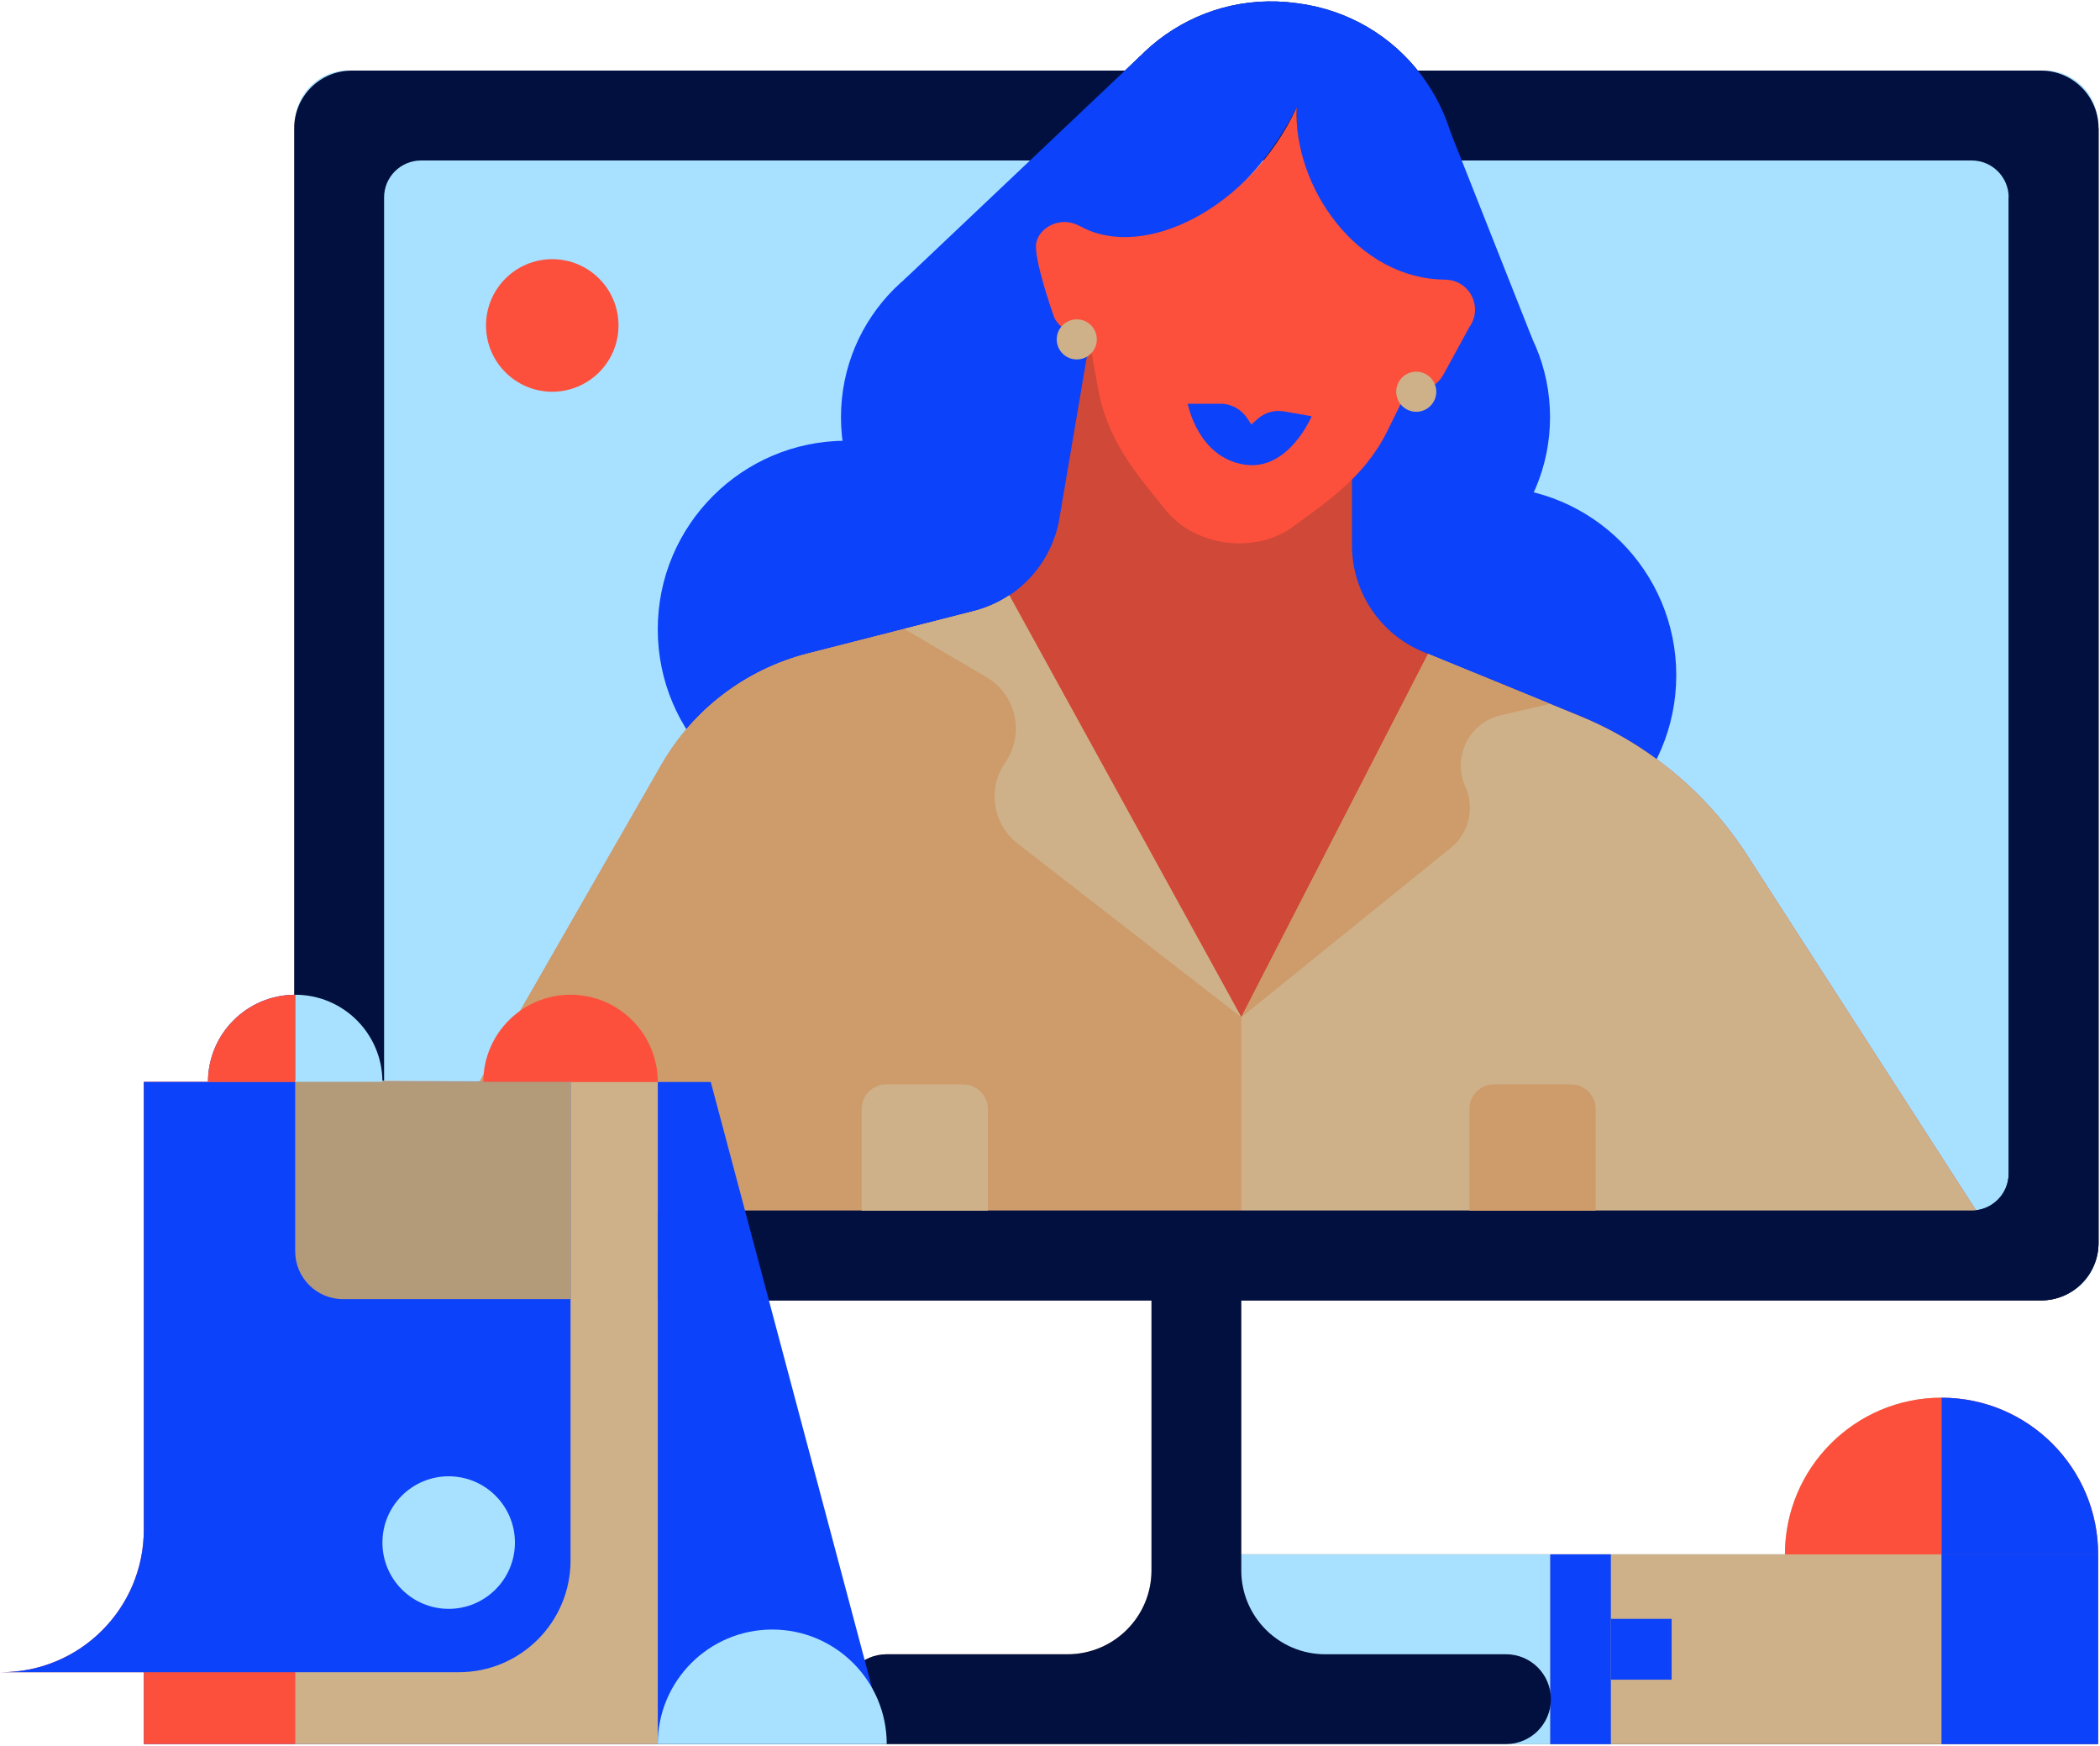 <svg width="509" height="423" viewBox="0 0 509 423" fill="none" xmlns="http://www.w3.org/2000/svg">
<path fill-rule="evenodd" clip-rule="evenodd" d="M300.782 422.638H470.598V376.645H300.782V422.638Z" fill="#02103F"/>
<path fill-rule="evenodd" clip-rule="evenodd" d="M375.706 422.638H390.44V376.645H375.706V422.638Z" fill="#FC503C"/>
<path fill-rule="evenodd" clip-rule="evenodd" d="M390.44 407.01H405.174V392.273H390.44V407.01Z" fill="#FC503C"/>
<path fill-rule="evenodd" clip-rule="evenodd" d="M432.639 376.646C432.639 355.678 449.634 338.68 470.598 338.68V376.646H432.639Z" fill="#CEB189"/>
<path fill-rule="evenodd" clip-rule="evenodd" d="M508.556 376.646C508.556 355.678 491.562 338.68 470.598 338.68V376.646H508.556Z" fill="#FC503C"/>
<path fill-rule="evenodd" clip-rule="evenodd" d="M495.595 314.8H84.363C77.286 314.8 71.55 309.061 71.55 301.983V29.933C71.55 22.855 77.286 17.117 84.363 17.117H495.595C502.672 17.117 508.409 22.855 508.409 29.933V301.983C508.409 309.061 502.672 314.8 495.595 314.8Z" fill="#A7E1FF"/>
<path fill-rule="evenodd" clip-rule="evenodd" d="M477.91 293.322H102.049C97.104 293.322 93.096 289.313 93.096 284.368V47.845C93.096 42.9 97.104 38.891 102.049 38.891H477.91C482.855 38.891 486.863 42.9 486.863 47.845V284.368C486.863 289.313 482.855 293.322 477.91 293.322ZM71.315 31.053V301.16C71.315 308.863 77.559 315.108 85.26 315.108H494.699C502.401 315.108 508.643 308.863 508.643 301.16V31.053C508.643 23.35 502.401 17.105 494.699 17.105H85.26C77.559 17.105 71.315 23.35 71.315 31.053Z" fill="#CEB189"/>
<path fill-rule="evenodd" clip-rule="evenodd" d="M172.28 314.734L214.926 422.355H159.431V314.734H172.28Z" fill="#FC503C"/>
<path fill-rule="evenodd" clip-rule="evenodd" d="M159.431 422.612C159.431 407.285 171.854 394.859 187.178 394.859C202.503 394.859 214.926 407.285 214.926 422.612H159.431Z" fill="#02103F"/>
<path fill-rule="evenodd" clip-rule="evenodd" d="M300.858 422.612H375.701V376.668H300.858V422.612Z" fill="#0C42F9"/>
<path fill-rule="evenodd" clip-rule="evenodd" d="M107.229 262.186C107.229 250.507 116.695 241.039 128.372 241.039V262.186H107.229Z" fill="#FC503C"/>
<path fill-rule="evenodd" clip-rule="evenodd" d="M300.858 380.498V250.715H279.1V380.498C279.1 391.739 269.989 400.851 258.751 400.851H214.926C208.918 400.851 204.046 405.724 204.046 411.733C204.046 417.742 208.918 422.614 214.926 422.614H279.1H300.858H365.033C371.041 422.614 375.911 417.742 375.911 411.733C375.911 405.724 371.041 400.851 365.033 400.851H321.207C309.968 400.851 300.858 391.739 300.858 380.498Z" fill="#CEB189"/>
<path fill-rule="evenodd" clip-rule="evenodd" d="M371.457 82.239L351.625 32.129L331.793 47.526L348.936 67.76L353.7 82.239H371.457Z" fill="#02103F"/>
<path fill-rule="evenodd" clip-rule="evenodd" d="M219.159 67.762L276.295 13.66L298.916 66L239.215 112.59L219.159 67.762Z" fill="#02103F"/>
<path fill-rule="evenodd" clip-rule="evenodd" d="M250.809 152.491C250.809 177.73 230.354 198.189 205.12 198.189C179.887 198.189 159.431 177.73 159.431 152.491C159.431 127.253 179.887 106.793 205.12 106.793C230.354 106.793 250.809 127.253 250.809 152.491Z" fill="#02103F"/>
<path fill-rule="evenodd" clip-rule="evenodd" d="M291.653 101.092C291.653 125.347 271.994 145.009 247.745 145.009C223.494 145.009 203.836 125.347 203.836 101.092C203.836 76.838 223.494 57.176 247.745 57.176C271.994 57.176 291.653 76.838 291.653 101.092Z" fill="#02103F"/>
<path fill-rule="evenodd" clip-rule="evenodd" d="M314.918 163.628C314.918 188.867 335.374 209.326 360.607 209.326C385.841 209.326 406.296 188.867 406.296 163.628C406.296 138.389 385.841 117.93 360.607 117.93C335.374 117.93 314.918 138.389 314.918 163.628Z" fill="#02103F"/>
<path fill-rule="evenodd" clip-rule="evenodd" d="M287.885 101.092C287.885 125.347 307.543 145.009 331.793 145.009C356.043 145.009 375.701 125.347 375.701 101.092C375.701 76.838 356.043 57.176 331.793 57.176C307.543 57.176 287.885 76.838 287.885 101.092Z" fill="#02103F"/>
<path fill-rule="evenodd" clip-rule="evenodd" d="M327.692 114.593V132.119C327.692 143.479 334.56 153.713 345.072 158.015L382.852 173.48C399.522 180.304 413.696 192.081 423.459 207.22L492.833 314.799H86.015L160.305 185.328C168.004 171.91 180.807 162.18 195.796 158.356L236.063 148.083C246.482 145.426 254.469 137.049 256.631 126.514L264.065 82.703L327.692 114.593Z" fill="#D04837"/>
<path fill-rule="evenodd" clip-rule="evenodd" d="M314.265 0.762C289.167 -2.669 266.826 15.002 263.395 40.105C262.671 45.407 262.268 50.343 262.101 54.958C279.694 64.19 301.993 50.303 314.294 26.062C313.436 45.276 327.577 67.766 350.486 67.761C351.633 62.92 352.61 57.643 353.331 51.849C356.459 26.706 339.402 3.891 314.265 0.762Z" fill="#02103F"/>
<path fill-rule="evenodd" clip-rule="evenodd" d="M492.833 314.796L423.459 207.217C413.696 192.078 399.522 180.301 382.852 173.477L346.139 158.45L300.858 246.496L244.629 144.277C242.048 145.988 239.165 147.29 236.063 148.081L195.796 158.353C180.807 162.177 168.004 171.907 160.304 185.325L86.015 314.796H492.833Z" fill="#0C42F9"/>
<path fill-rule="evenodd" clip-rule="evenodd" d="M244.629 144.277C242.048 145.988 239.165 147.29 236.063 148.081L195.796 158.353C180.807 162.177 168.004 171.906 160.305 185.325L86.015 314.796H300.858V246.495L244.629 144.277Z" fill="#02103F"/>
<path fill-rule="evenodd" clip-rule="evenodd" d="M219.159 152.393L239.084 164.072C246.341 168.326 248.443 177.857 243.65 184.77H243.649C239.274 191.078 240.597 199.708 246.66 204.415L300.858 246.495L244.629 144.277C242.048 145.988 239.165 147.29 236.062 148.081L219.159 152.393Z" fill="#0C42F9"/>
<path fill-rule="evenodd" clip-rule="evenodd" d="M144.657 314.734H159.431V422.614H71.55V314.734H144.657Z" fill="#0C24CA"/>
<path fill-rule="evenodd" clip-rule="evenodd" d="M65.381 262.188H71.55V422.615H34.857V262.188H65.381Z" fill="#0C42F9"/>
<path fill-rule="evenodd" clip-rule="evenodd" d="M300.858 246.495L351.628 205.464C356.046 201.895 357.502 195.795 355.173 190.614C351.944 183.428 356.086 175.08 363.763 173.307L375.701 170.55L346.139 158.449L300.858 246.495Z" fill="#02103F"/>
<path fill-rule="evenodd" clip-rule="evenodd" d="M142.017 378.119C142.017 393.075 129.896 405.199 114.944 405.199H0.322C19.395 405.199 34.857 389.733 34.857 370.657V262.188H142.017V378.119Z" fill="#FC503C"/>
<path fill-rule="evenodd" clip-rule="evenodd" d="M50.407 262.186C50.407 250.507 59.873 241.039 71.55 241.039V262.186H50.407Z" fill="#0C42F9"/>
<path fill-rule="evenodd" clip-rule="evenodd" d="M92.693 262.186C92.693 250.507 83.227 241.039 71.55 241.039V262.186H92.693Z" fill="#02103F"/>
<path fill-rule="evenodd" clip-rule="evenodd" d="M124.808 373.788C124.808 382.658 117.619 389.849 108.751 389.849C99.882 389.849 92.693 382.658 92.693 373.788C92.693 364.917 99.882 357.727 108.751 357.727C117.619 357.727 124.808 364.917 124.808 373.788Z" fill="#02103F"/>
<path fill-rule="evenodd" clip-rule="evenodd" d="M375.911 314.797V300.134C375.911 287.949 366.035 278.07 353.852 278.07C341.669 278.07 331.793 287.949 331.793 300.134V314.797H375.911Z" fill="#02103F"/>
<path fill-rule="evenodd" clip-rule="evenodd" d="M247.955 314.797V300.134C247.955 287.949 238.079 278.07 225.896 278.07C213.713 278.07 203.837 287.949 203.837 300.134V314.797H247.955Z" fill="#0C42F9"/>
<path fill-rule="evenodd" clip-rule="evenodd" d="M357.464 74.149C357.192 71.875 355.843 69.825 353.847 68.703C352.73 68.075 351.592 67.806 350.487 67.771C350.488 67.768 350.488 67.765 350.489 67.762C350.493 67.744 350.494 67.727 350.499 67.709C350.494 67.726 350.49 67.744 350.487 67.761C328.976 67.761 313.436 45.276 314.294 26.062C302.836 50.699 277.225 63.125 262.101 54.959C260.724 54.216 259.199 53.677 257.476 53.81C254.611 54.033 251.828 55.955 251.184 58.756C250.358 62.349 255.351 76.459 255.351 76.459C256.639 80.57 264.065 82.703 264.065 82.703C264.62 85.6 265.923 93.099 266.448 95.615C269.027 107.987 276.745 116.283 282.473 123.515C287.732 130.156 295.762 131.285 297.207 131.448C298.646 131.661 306.696 132.632 313.484 127.564C320.876 122.046 330.465 116.01 336.133 104.714C336.949 103.089 341.088 94.658 341.088 94.658C344.34 94.82 347.848 94.447 349.915 90.667L356.164 79.235C356.301 79.044 356.428 78.847 356.545 78.642L356.613 78.538L356.606 78.535C357.299 77.284 357.662 75.803 357.464 74.149Z" fill="#FC503C"/>
<path fill-rule="evenodd" clip-rule="evenodd" d="M287.885 97.832H295.859C298.484 97.832 300.94 99.211 302.423 101.517L303.292 102.869L304.807 101.525C306.572 99.959 308.889 99.286 311.157 99.68L317.925 100.858C317.925 100.858 312.337 114.215 301.658 112.587C290.292 110.855 287.885 97.832 287.885 97.832Z" fill="#02103F"/>
<path fill-rule="evenodd" clip-rule="evenodd" d="M470.598 422.638H508.556V376.645H470.598V422.638Z" fill="#FC503C"/>
<path fill-rule="evenodd" clip-rule="evenodd" d="M85.26 315.109H494.698C502.401 315.109 508.644 308.865 508.644 301.162V31.055L486.862 47.846V284.37C486.862 289.315 482.854 293.324 477.91 293.324H102.049C97.104 293.324 93.096 289.315 93.096 284.37" fill="#CEB189"/>
<path fill-rule="evenodd" clip-rule="evenodd" d="M71.549 303.212C71.549 309.611 76.736 314.799 83.134 314.799H142.018V262.188H71.549V303.212Z" fill="#0C42F9"/>
<path fill-rule="evenodd" clip-rule="evenodd" d="M300.782 422.638H470.598V376.645H300.782V422.638Z" fill="#CEB189"/>
<path fill-rule="evenodd" clip-rule="evenodd" d="M375.706 422.638H390.44V376.645H375.706V422.638Z" fill="#0C42F9"/>
<path fill-rule="evenodd" clip-rule="evenodd" d="M390.44 407.01H405.174V392.273H390.44V407.01Z" fill="#0C42F9"/>
<path fill-rule="evenodd" clip-rule="evenodd" d="M432.639 376.646C432.639 355.678 449.634 338.68 470.598 338.68V376.646H432.639Z" fill="#FC503C"/>
<path fill-rule="evenodd" clip-rule="evenodd" d="M508.556 376.646C508.556 355.678 491.562 338.68 470.598 338.68V376.646H508.556Z" fill="#0C42F9"/>
<path fill-rule="evenodd" clip-rule="evenodd" d="M495.595 314.8H84.363C77.286 314.8 71.55 309.061 71.55 301.983V29.933C71.55 22.855 77.286 17.117 84.363 17.117H495.595C502.672 17.117 508.409 22.855 508.409 29.933V301.983C508.409 309.061 502.672 314.8 495.595 314.8Z" fill="#A7E1FF"/>
<path fill-rule="evenodd" clip-rule="evenodd" d="M477.91 293.322H102.049C97.104 293.322 93.096 289.313 93.096 284.368V47.845C93.096 42.9 97.104 38.891 102.049 38.891H477.91C482.855 38.891 486.863 42.9 486.863 47.845V284.368C486.863 289.313 482.855 293.322 477.91 293.322ZM71.315 31.053V301.16C71.315 308.863 77.559 315.108 85.26 315.108H494.699C502.401 315.108 508.643 308.863 508.643 301.16V31.053C508.643 23.35 502.401 17.105 494.699 17.105H85.26C77.559 17.105 71.315 23.35 71.315 31.053Z" fill="#02103F"/>
<path fill-rule="evenodd" clip-rule="evenodd" d="M300.858 422.612H375.701V376.668H300.858V422.612Z" fill="#A7E1FF"/>
<path fill-rule="evenodd" clip-rule="evenodd" d="M300.858 380.498V250.715H279.1V380.498C279.1 391.739 269.989 400.851 258.751 400.851H214.926C208.918 400.851 204.046 405.724 204.046 411.733C204.046 417.742 208.918 422.614 214.926 422.614H279.1H300.858H365.033C371.041 422.614 375.911 417.742 375.911 411.733C375.911 405.724 371.041 400.851 365.033 400.851H321.207C309.968 400.851 300.858 391.739 300.858 380.498Z" fill="#02103F"/>
<path fill-rule="evenodd" clip-rule="evenodd" d="M371.457 82.239L351.625 32.129L331.793 47.526L348.936 67.76L353.7 82.239H371.457Z" fill="#0C42F9"/>
<path fill-rule="evenodd" clip-rule="evenodd" d="M219.159 67.762L276.295 13.66L298.916 66L239.215 112.59L219.159 67.762Z" fill="#0C42F9"/>
<path fill-rule="evenodd" clip-rule="evenodd" d="M250.809 152.491C250.809 177.73 230.354 198.189 205.12 198.189C179.887 198.189 159.431 177.73 159.431 152.491C159.431 127.253 179.887 106.793 205.12 106.793C230.354 106.793 250.809 127.253 250.809 152.491Z" fill="#0C42F9"/>
<path fill-rule="evenodd" clip-rule="evenodd" d="M291.653 101.092C291.653 125.347 271.994 145.009 247.745 145.009C223.494 145.009 203.836 125.347 203.836 101.092C203.836 76.838 223.494 57.176 247.745 57.176C271.994 57.176 291.653 76.838 291.653 101.092Z" fill="#0C42F9"/>
<path fill-rule="evenodd" clip-rule="evenodd" d="M314.918 163.628C314.918 188.867 335.374 209.326 360.607 209.326C385.841 209.326 406.296 188.867 406.296 163.628C406.296 138.389 385.841 117.93 360.607 117.93C335.374 117.93 314.918 138.389 314.918 163.628Z" fill="#0C42F9"/>
<path fill-rule="evenodd" clip-rule="evenodd" d="M287.885 101.092C287.885 125.347 307.543 145.009 331.793 145.009C356.043 145.009 375.701 125.347 375.701 101.092C375.701 76.838 356.043 57.176 331.793 57.176C307.543 57.176 287.885 76.838 287.885 101.092Z" fill="#0C42F9"/>
<path fill-rule="evenodd" clip-rule="evenodd" d="M327.692 114.593V132.119C327.692 143.479 334.56 153.713 345.072 158.015L382.852 173.48C399.522 180.304 413.696 192.081 423.459 207.22L492.833 314.799H86.015L160.305 185.328C168.004 171.91 180.807 162.18 195.796 158.356L236.063 148.083C246.482 145.426 254.469 137.049 256.631 126.514L264.065 82.703L327.692 114.593Z" fill="#D04837"/>
<path fill-rule="evenodd" clip-rule="evenodd" d="M314.265 0.762C289.167 -2.669 266.826 15.002 263.395 40.105C262.671 45.407 262.268 50.343 262.101 54.958C279.694 64.19 301.993 50.303 314.294 26.062C313.436 45.276 327.577 67.766 350.486 67.761C351.633 62.92 352.61 57.643 353.331 51.849C356.459 26.706 339.402 3.891 314.265 0.762Z" fill="#0C42F9"/>
<path fill-rule="evenodd" clip-rule="evenodd" d="M492.833 314.796L423.459 207.217C413.696 192.078 399.522 180.301 382.852 173.477L346.139 158.45L300.858 246.496L244.629 144.277C242.048 145.988 239.165 147.29 236.063 148.081L195.796 158.353C180.807 162.177 168.004 171.907 160.304 185.325L86.015 314.796H492.833Z" fill="#CEB189"/>
<path fill-rule="evenodd" clip-rule="evenodd" d="M244.629 144.277C242.048 145.988 239.165 147.29 236.063 148.081L195.796 158.353C180.807 162.177 168.004 171.906 160.305 185.325L86.015 314.796H300.858V246.495L244.629 144.277Z" fill="#CE9B6A"/>
<path fill-rule="evenodd" clip-rule="evenodd" d="M219.159 152.393L239.084 164.072C246.341 168.326 248.443 177.857 243.65 184.77H243.649C239.274 191.078 240.597 199.708 246.66 204.415L300.858 246.495L244.629 144.277C242.048 145.988 239.165 147.29 236.062 148.081L219.159 152.393Z" fill="#CEB189"/>
<path fill-rule="evenodd" clip-rule="evenodd" d="M65.381 262.188H71.55V422.615H34.857V262.188H65.381Z" fill="#FC503C"/>
<path fill-rule="evenodd" clip-rule="evenodd" d="M300.858 246.495L351.628 205.464C356.046 201.895 357.502 195.795 355.173 190.614C351.944 183.428 356.086 175.08 363.763 173.307L375.701 170.55L346.139 158.449L300.858 246.495Z" fill="#CE9B6A"/>
<path fill-rule="evenodd" clip-rule="evenodd" d="M149.916 78.862C149.916 87.732 142.727 94.923 133.858 94.923C124.989 94.923 117.8 87.732 117.8 78.862C117.8 69.991 124.989 62.801 133.858 62.801C142.727 62.801 149.916 69.991 149.916 78.862Z" fill="#FC503C"/>
<path fill-rule="evenodd" clip-rule="evenodd" d="M357.464 74.149C357.192 71.875 355.843 69.825 353.847 68.703C352.73 68.075 351.592 67.806 350.487 67.771C350.488 67.768 350.488 67.765 350.489 67.762C350.493 67.744 350.494 67.727 350.499 67.709C350.494 67.726 350.49 67.744 350.487 67.761C328.976 67.761 313.436 45.276 314.294 26.062C302.836 50.699 277.225 63.125 262.101 54.959C260.724 54.216 259.199 53.677 257.476 53.81C254.611 54.033 251.828 55.955 251.184 58.756C250.358 62.349 255.351 76.459 255.351 76.459C256.639 80.57 264.065 82.703 264.065 82.703C264.62 85.6 265.923 93.099 266.448 95.615C269.027 107.987 276.745 116.283 282.473 123.515C287.732 130.156 295.762 131.285 297.207 131.448C298.646 131.661 306.696 132.632 313.484 127.564C320.876 122.046 330.465 116.01 336.133 104.714C336.949 103.089 341.088 94.658 341.088 94.658C344.34 94.82 347.848 94.447 349.915 90.667L356.164 79.235C356.301 79.044 356.428 78.847 356.545 78.642L356.613 78.538L356.606 78.535C357.299 77.284 357.662 75.803 357.464 74.149Z" fill="#FC503C"/>
<path fill-rule="evenodd" clip-rule="evenodd" d="M287.885 97.832H295.859C298.484 97.832 300.94 99.211 302.423 101.517L303.292 102.869L304.807 101.525C306.572 99.959 308.889 99.286 311.157 99.68L317.925 100.858C317.925 100.858 312.337 114.215 301.658 112.587C290.292 110.855 287.885 97.832 287.885 97.832Z" fill="#0C42F9"/>
<path fill-rule="evenodd" clip-rule="evenodd" d="M470.598 422.638H508.556V376.645H470.598V422.638Z" fill="#0C42F9"/>
<path fill-rule="evenodd" clip-rule="evenodd" d="M85.26 315.109H494.698C502.401 315.109 508.644 308.865 508.644 301.162V31.055L486.862 47.846V284.37C486.862 289.315 482.854 293.324 477.91 293.324H102.049C97.104 293.324 93.096 289.315 93.096 284.37" fill="#02103F"/>
<path fill-rule="evenodd" clip-rule="evenodd" d="M386.755 293.37H356.161V268.726C356.161 265.436 358.827 262.77 362.116 262.77H380.8C384.089 262.77 386.755 265.436 386.755 268.726V293.37Z" fill="#CE9B6A"/>
<path fill-rule="evenodd" clip-rule="evenodd" d="M239.441 293.37H208.847V268.726C208.847 265.436 211.513 262.77 214.803 262.77H233.487C236.776 262.77 239.441 265.436 239.441 268.726V293.37Z" fill="#CEB189"/>
<path fill-rule="evenodd" clip-rule="evenodd" d="M172.28 262.188L214.926 422.356H159.431V262.188H172.28Z" fill="#0C42F9"/>
<path fill-rule="evenodd" clip-rule="evenodd" d="M159.431 422.612C159.431 407.285 171.854 394.859 187.178 394.859C202.503 394.859 214.926 407.285 214.926 422.612H159.431Z" fill="#A7E1FF"/>
<path fill-rule="evenodd" clip-rule="evenodd" d="M142.018 262.186H159.431V422.613H71.55V261.73L142.018 262.186Z" fill="#CEB189"/>
<path fill-rule="evenodd" clip-rule="evenodd" d="M138.288 378.119C138.288 393.075 126.166 405.199 111.214 405.199H0.322C19.395 405.199 34.857 389.733 34.857 370.657V262.188H138.288V378.119Z" fill="#0C42F9"/>
<path fill-rule="evenodd" clip-rule="evenodd" d="M50.407 262.186C50.407 250.507 59.873 241.039 71.55 241.039V262.186H50.407Z" fill="#FC503C"/>
<path fill-rule="evenodd" clip-rule="evenodd" d="M92.693 262.186C92.693 250.507 83.227 241.039 71.55 241.039V262.186H92.693Z" fill="#A7E1FF"/>
<path fill-rule="evenodd" clip-rule="evenodd" d="M138.288 241.039C126.611 241.039 117.145 250.507 117.145 262.186H138.288H159.431C159.431 250.507 149.965 241.039 138.288 241.039Z" fill="#FC503C"/>
<path fill-rule="evenodd" clip-rule="evenodd" d="M124.808 373.788C124.808 382.658 117.619 389.849 108.751 389.849C99.882 389.849 92.693 382.658 92.693 373.788C92.693 364.917 99.882 357.727 108.751 357.727C117.619 357.727 124.808 364.917 124.808 373.788Z" fill="#A7E1FF"/>
<path fill-rule="evenodd" clip-rule="evenodd" d="M71.549 303.212C71.549 309.611 76.736 314.799 83.134 314.799H138.288V262.188H71.549V303.212Z" fill="#B39A78"/>
<path fill-rule="evenodd" clip-rule="evenodd" d="M256.134 82.24C256.134 84.923 258.308 87.098 260.99 87.098C263.673 87.098 265.847 84.923 265.847 82.24C265.847 79.558 263.673 77.383 260.99 77.383C258.308 77.383 256.134 79.558 256.134 82.24Z" fill="#CEB189"/>
<path fill-rule="evenodd" clip-rule="evenodd" d="M338.415 94.924C338.415 97.607 340.589 99.782 343.271 99.782C345.953 99.782 348.128 97.607 348.128 94.924C348.128 92.242 345.953 90.066 343.271 90.066C340.589 90.066 338.415 92.242 338.415 94.924Z" fill="#CEB189"/>
</svg>

